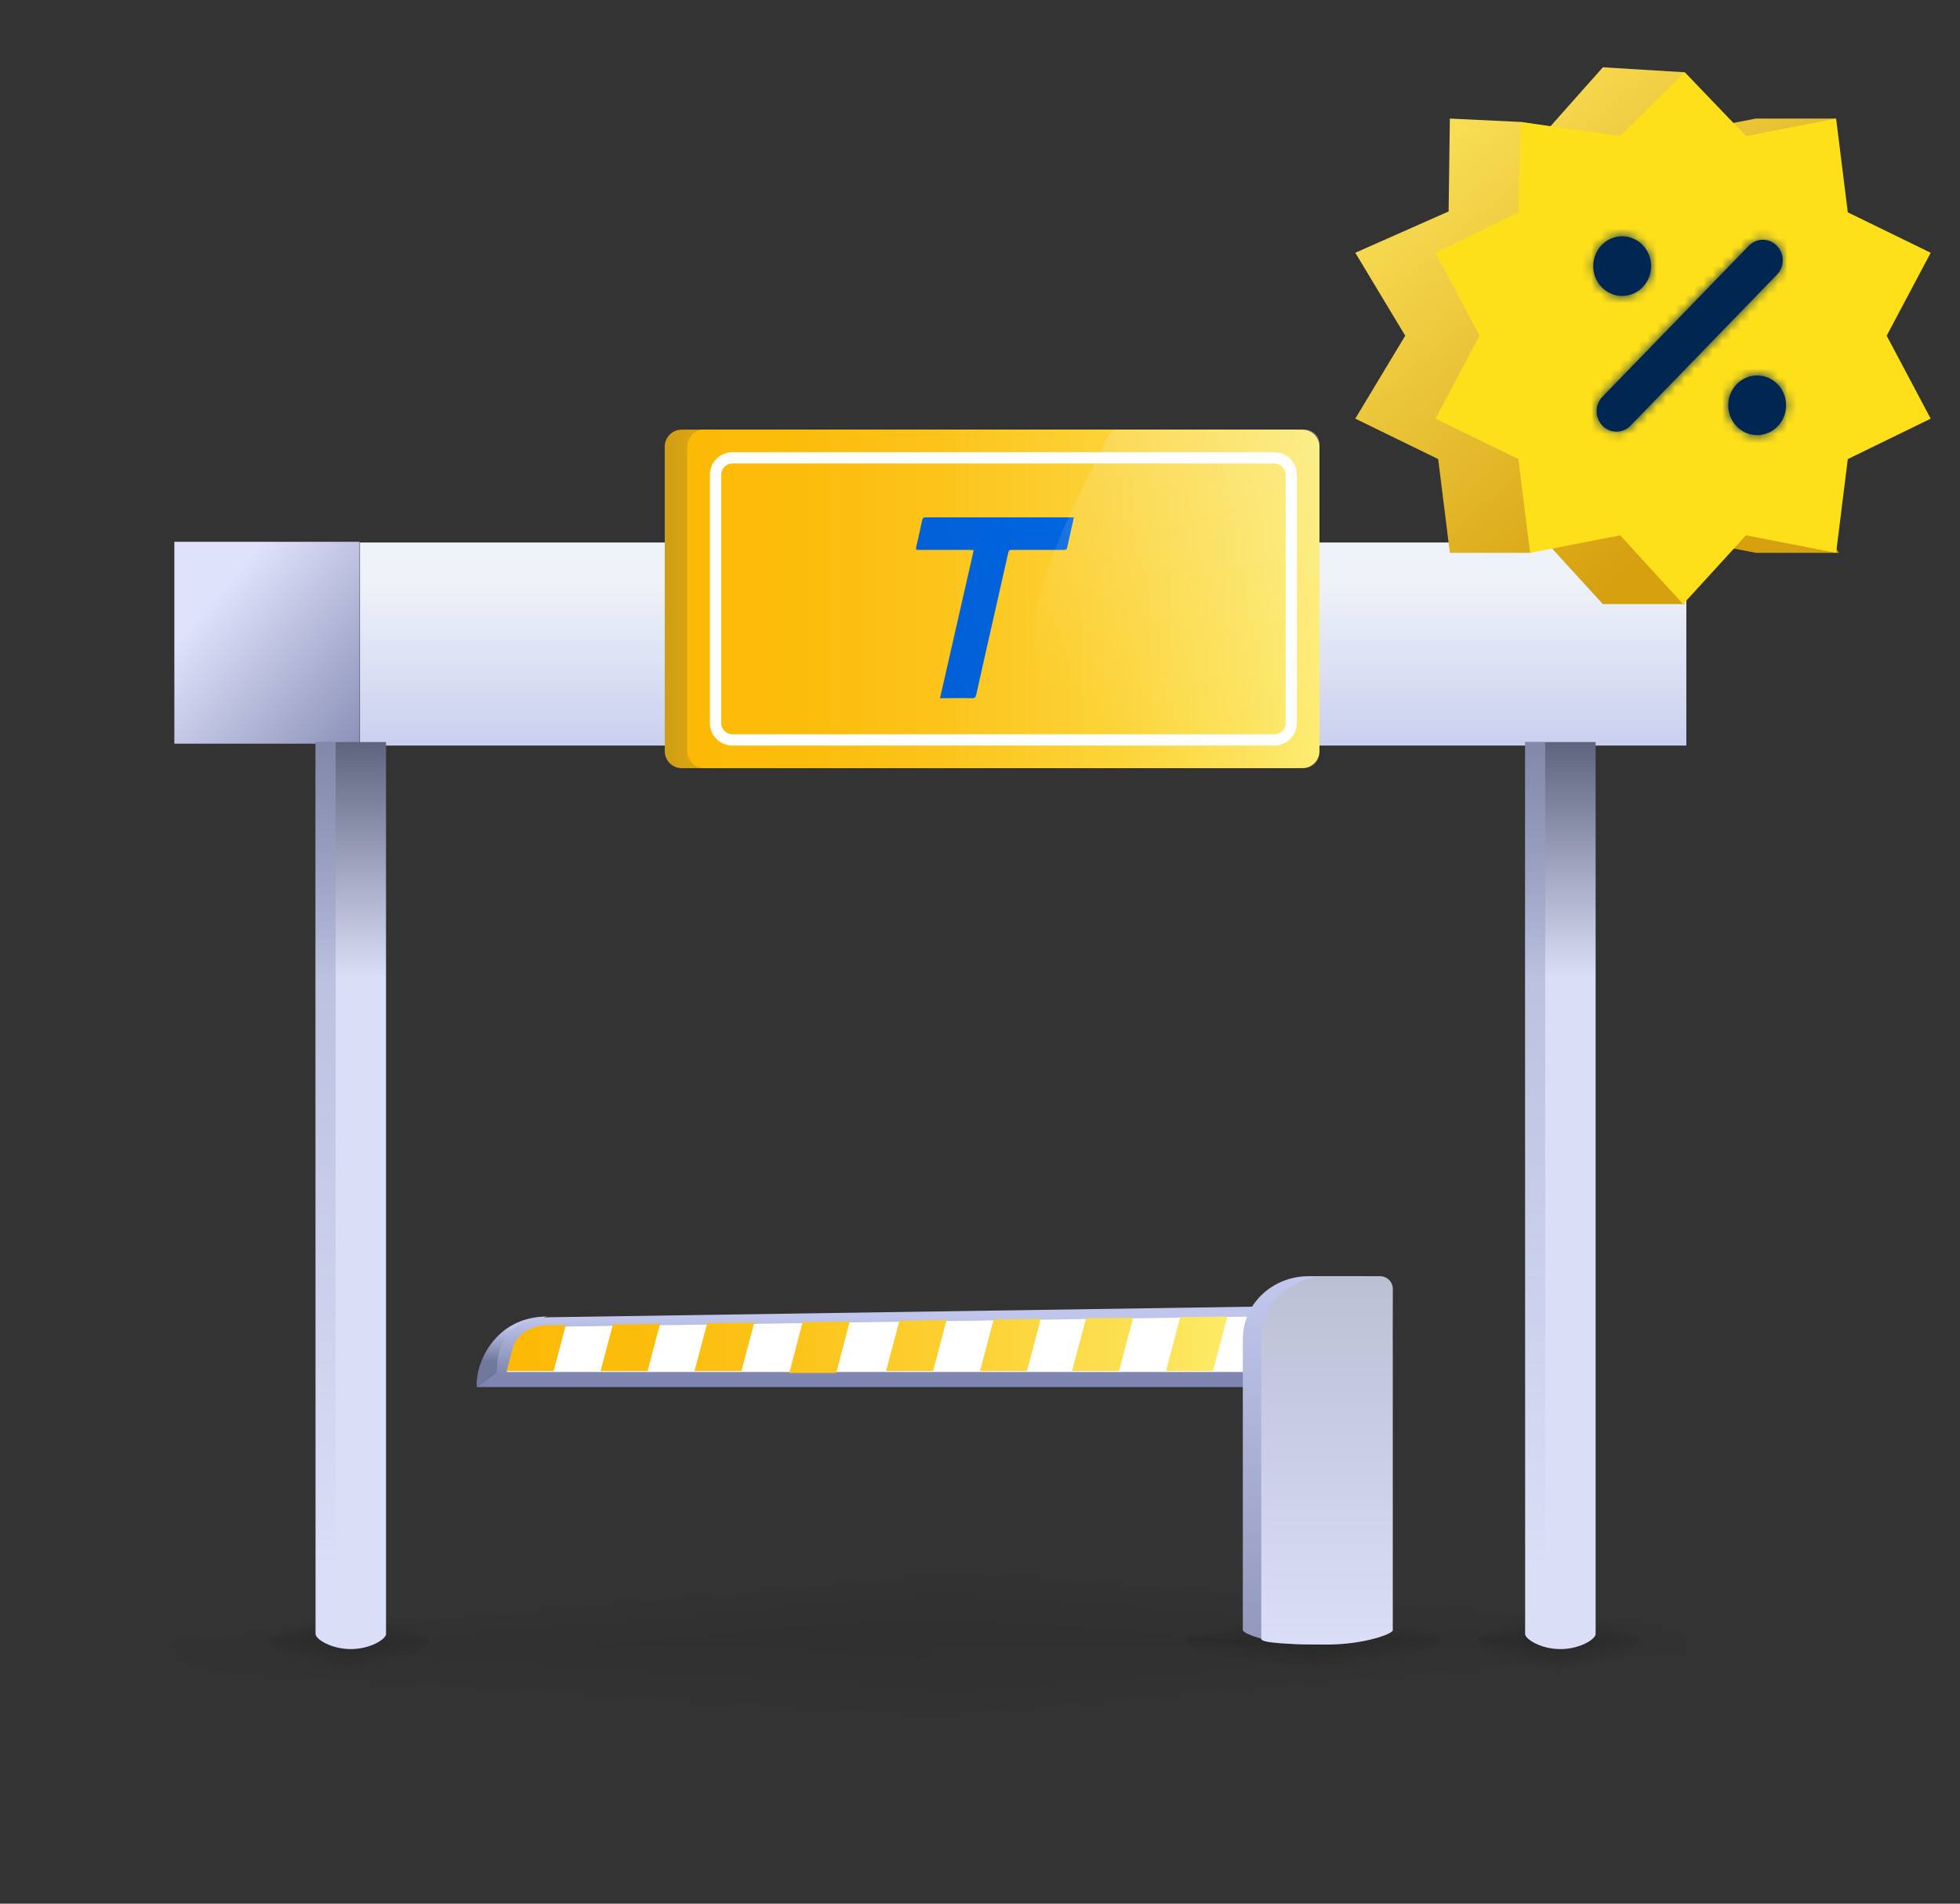 <svg width="210" height="204" viewBox="0 0 210 204" fill="none" xmlns="http://www.w3.org/2000/svg">
<rect x="0" y="0" width="210" height="204" fill="#333333" stroke="none"/>
<g clip-path="url(#clip0_13535_43286)">
<path opacity="0.05" d="M18.684 176.555H99.68V184.888C54.734 184.762 18.684 181.076 18.684 176.555Z" fill="url(#paint0_linear_13535_43286)"/>
<path opacity="0.05" d="M99.68 168.691V176.558H18.68C18.68 172.213 53.93 168.688 97.416 168.688C98.172 168.688 98.928 168.688 99.68 168.688V168.691Z" fill="url(#paint1_linear_13535_43286)"/>
<path opacity="0.05" d="M99.68 176.558H180.68C180.68 172.213 145.429 168.688 101.944 168.688C101.188 168.688 100.432 168.688 99.68 168.688V176.558Z" fill="url(#paint2_linear_13535_43286)"/>
<g opacity="0.05">
<path d="M180.672 176.555H99.676V184.887C144.622 184.762 180.672 181.075 180.672 176.555Z" fill="url(#paint3_linear_13535_43286)" style="mix-blend-mode:multiply"/>
</g>
<path opacity="0.2" d="M37.411 172.739V175.541H28.805C28.805 173.993 32.55 172.738 37.17 172.738C37.251 172.738 37.331 172.738 37.411 172.738V172.739Z" fill="url(#paint4_linear_13535_43286)"/>
<path opacity="0.2" d="M37.411 172.739V175.541H46.018C46.018 173.993 42.272 172.738 37.652 172.738C37.572 172.738 37.491 172.738 37.411 172.738V172.739Z" fill="url(#paint5_linear_13535_43286)"/>
<path opacity="0.2" d="M28.805 175.541H37.411V178.813C32.635 178.763 28.805 177.316 28.805 175.541Z" fill="url(#paint6_linear_13535_43286)"/>
<path opacity="0.2" d="M46.018 175.541H37.411V178.813C42.187 178.763 46.018 177.316 46.018 175.541Z" fill="url(#paint7_linear_13535_43286)"/>
<path opacity="0.2" d="M167.011 172.739V175.541H158.404C158.404 173.993 162.15 172.738 166.77 172.738C166.85 172.738 166.931 172.738 167.011 172.738V172.739Z" fill="url(#paint8_linear_13535_43286)"/>
<path opacity="0.2" d="M167.011 172.739V175.541H175.617C175.617 173.993 171.872 172.738 167.251 172.738C167.171 172.738 167.091 172.738 167.011 172.738V172.739Z" fill="url(#paint9_linear_13535_43286)"/>
<path opacity="0.2" d="M158.404 175.541H167.011V178.813C162.235 178.763 158.404 177.316 158.404 175.541Z" fill="url(#paint10_linear_13535_43286)"/>
<path opacity="0.2" d="M175.617 175.541H167.011V178.813C171.787 178.763 175.617 177.316 175.617 175.541Z" fill="url(#paint11_linear_13535_43286)"/>
<path opacity="0.2" d="M140.686 172.739V175.541H127.018C127.018 173.993 132.966 172.738 140.304 172.738C140.432 172.738 140.559 172.738 140.686 172.738V172.739Z" fill="url(#paint12_linear_13535_43286)"/>
<path opacity="0.2" d="M140.687 172.739V175.541H154.355C154.355 173.993 148.407 172.738 141.069 172.738C140.941 172.738 140.814 172.738 140.687 172.738V172.739Z" fill="url(#paint13_linear_13535_43286)"/>
<path opacity="0.2" d="M127.018 175.541H140.686V178.813C133.101 178.763 127.018 177.316 127.018 175.541Z" fill="url(#paint14_linear_13535_43286)"/>
<path opacity="0.2" d="M154.355 175.541H140.687V178.813C148.272 178.763 154.355 177.316 154.355 175.541Z" fill="url(#paint15_linear_13535_43286)"/>
<path d="M58.639 141.08C53.023 141.08 50.899 146.12 51.079 148.64L53.239 147.02C53.779 143.24 56.839 141.62 58.639 141.08Z" fill="url(#paint16_linear_13535_43286)"/>
<path d="M180.679 58.132H38.566V79.897H180.679V58.132Z" fill="url(#paint17_linear_13535_43286)"/>
<path d="M38.524 58.059H18.68V79.695H38.524V58.059Z" fill="url(#paint18_linear_13535_43286)"/>
<path d="M138.56 148.64H51.08L53.24 147.02C53.24 141.62 57.05 141.152 59.224 141.152L135.837 140L138.56 148.64Z" fill="url(#paint19_linear_13535_43286)"/>
<path d="M134.779 147.02H54.319C54.499 146.12 54.859 144.86 55.399 143.78C56.096 142.387 59.179 141.98 60.259 142.16L134.779 141.08V147.02Z" fill="white"/>
<path d="M141.381 138.546L139.816 144.462H134.787L136.345 138.552L140.376 138.501C140.724 138.501 141.052 138.513 141.381 138.546Z" fill="#0070EC"/>
<path d="M33.807 79.52V175.098C33.807 175.654 35.498 176.72 37.583 176.72C39.668 176.72 41.36 175.661 41.36 175.098V79.52H33.8H33.807Z" fill="url(#paint20_linear_13535_43286)"/>
<path d="M163.407 79.52V175.098C163.407 175.654 165.099 176.72 167.184 176.72C169.269 176.72 170.96 175.661 170.96 175.098V79.52H163.4H163.407Z" fill="url(#paint21_linear_13535_43286)"/>
<path d="M33.802 79.52V175.098C33.802 175.654 34.824 176.18 35.42 176.18C36.016 176.18 35.96 175.661 35.96 175.098V79.52H33.8H33.802Z" fill="url(#paint22_linear_13535_43286)"/>
<path d="M163.402 79.52V175.098C163.402 175.654 164.425 176.18 165.02 176.18C165.616 176.18 165.56 175.661 165.56 175.098V79.52H163.4H163.402Z" fill="url(#paint23_linear_13535_43286)"/>
<path d="M147.241 143.687C147.241 143.61 147.254 140.578 147.254 138.125C147.254 137.372 146.642 136.76 145.889 136.76H140.21C136.359 136.76 133.243 139.676 133.172 143.294H133.159V174.676C133.159 175.108 136.314 176.234 140.21 176.234C144.105 176.234 147.26 175.108 147.26 174.676C147.26 174.664 147.248 174.657 147.248 174.644V143.687H147.241Z" fill="url(#paint24_linear_13535_43286)"/>
<path d="M89.595 147.128H84.56L85.991 141.693L91.039 141.62L89.595 147.128ZM69.379 146.926H64.344L65.67 141.93L70.719 141.859L69.379 146.926ZM79.438 146.926H74.409L75.768 141.795L80.815 141.73L79.438 146.926ZM110.027 146.926H104.998L106.46 141.402L111.508 141.338L110.027 146.926ZM59.315 146.925H54.28L54.943 144.434C55.31 143.043 56.83 142.039 58.607 142.02L60.623 141.994L59.315 146.925ZM99.971 146.925H94.936L96.365 141.53L101.413 141.466L99.971 146.925ZM119.892 146.925H114.863L116.357 141.273L121.405 141.209L119.892 146.925ZM129.956 146.925H124.921L126.454 141.145L131.502 141.08L129.956 146.925Z" fill="url(#paint25_linear_13535_43286)"/>
<path d="M138.342 46.04C139.347 46.04 140.162 46.855 140.162 47.86V80.496C140.162 81.501 139.347 82.316 138.342 82.316H73.041C72.036 82.316 71.222 81.501 71.222 80.496V47.86C71.222 46.855 72.036 46.04 73.041 46.04L138.342 46.04Z" fill="url(#paint26_linear_13535_43286)"/>
<path d="M139.553 46.04C140.557 46.04 141.372 46.855 141.372 47.86V80.496C141.372 81.501 140.557 82.316 139.552 82.316H75.461C74.456 82.316 73.642 81.501 73.642 80.496L73.642 47.86C73.642 46.855 74.456 46.04 75.461 46.04L139.553 46.04Z" fill="url(#paint27_linear_13535_43286)"/>
<path d="M115.055 55.467C114.867 56.307 114.691 57.092 114.516 57.876C114.462 58.128 114.395 58.38 114.354 58.632C114.314 58.856 114.22 58.926 113.991 58.926C112.522 58.926 111.053 58.926 109.584 58.926C109.179 58.926 108.775 58.926 108.37 58.926C108.168 58.926 108.074 58.996 108.033 59.206C107.481 61.685 106.915 64.164 106.349 66.656C105.756 69.247 105.176 71.838 104.597 74.443C104.529 74.723 104.435 74.835 104.139 74.821C103.114 74.793 102.103 74.821 101.079 74.821H100.715C101.928 69.513 103.128 64.248 104.327 58.954C104.165 58.954 104.044 58.926 103.923 58.926C102.117 58.926 100.298 58.926 98.492 58.926C98.101 58.926 98.1 58.926 98.181 58.534C98.397 57.61 98.613 56.671 98.802 55.747C98.855 55.523 98.936 55.439 99.179 55.439C104.367 55.439 109.543 55.439 114.732 55.439C114.826 55.439 114.92 55.439 115.055 55.453V55.467Z" fill="url(#paint28_linear_13535_43286)"/>
<path opacity="0.26" d="M139.872 46.04C140.701 46.04 141.372 46.712 141.372 47.54V80.816C141.372 81.644 140.7 82.316 139.872 82.316H114.547C113.945 82.316 113.397 81.951 113.173 81.392C107.825 68.064 111.741 60.814 118.647 46.88C118.901 46.369 119.424 46.04 119.995 46.04H139.872Z" fill="url(#paint29_linear_13535_43286)"/>
<path fill-rule="evenodd" clip-rule="evenodd" d="M137.743 77.479V50.877C137.743 50.209 137.201 49.668 136.533 49.668L78.478 49.668C77.811 49.668 77.269 50.209 77.269 50.877L77.269 77.479C77.269 78.147 77.811 78.688 78.478 78.688H136.533C137.201 78.688 137.743 78.147 137.743 77.479ZM138.952 50.877C138.952 49.541 137.869 48.458 136.533 48.458L78.478 48.458C77.143 48.458 76.06 49.541 76.06 50.877L76.06 77.479C76.06 78.815 77.143 79.897 78.478 79.897H136.533C137.869 79.897 138.952 78.815 138.952 77.479V50.877Z" fill="white"/>
<path d="M149.22 143.687C149.22 143.61 149.232 140.578 149.232 138.125C149.232 137.372 148.621 136.76 147.867 136.76H142.188C138.338 136.76 135.221 139.676 135.151 143.294H135.138L135.138 175.64C135.138 176.071 138.293 176.234 142.188 176.234C146.084 176.234 149.239 175.108 149.239 174.676C149.239 174.664 149.226 174.657 149.226 174.644V143.687H149.22Z" fill="url(#paint30_linear_13535_43286)"/>
</g>
<path d="M171.737 7.212L180.517 7.745L178.477 14.584L188.131 12.706H196.696L189.382 22.754L198.263 27.087L193.548 35.975L198.263 44.863L189.382 49.196L197.046 59.244H188.131L178.477 57.366L180.517 64.737H171.737L164.997 57.366L163.989 59.244H155.342L154.091 49.196L145.21 44.863L150.559 35.975L145.21 27.087L155.208 22.659L155.342 12.706L162.956 13.071L166.055 13.604L171.737 7.212Z" fill="url(#paint31_linear_13535_43286)"/>
<path d="M180.517 7.745L187.072 14.584L196.727 12.706L197.978 22.754L206.859 27.087L202.144 35.975L206.859 44.863L197.978 49.196L196.727 59.244L187.072 57.366L180.332 64.737L173.592 57.366L163.938 59.244L162.687 49.196L153.806 44.863L158.521 35.975L153.806 27.087L162.687 22.754L162.955 13.072L173.592 14.584L180.517 7.745Z" fill="#FEE01A"/>
<mask id="path-37-inside-1_13535_43286" fill="white">
<path d="M188.267 40.236C189.978 40.236 191.365 41.667 191.365 43.431C191.365 45.197 189.978 46.628 188.267 46.628C186.555 46.628 185.168 45.197 185.168 43.431C185.168 41.667 186.555 40.236 188.267 40.236ZM187.379 26.338C188.209 25.483 189.553 25.483 190.383 26.338C191.213 27.193 191.213 28.581 190.383 29.436L174.693 45.615C173.864 46.47 172.519 46.471 171.689 45.615C170.86 44.76 170.86 43.372 171.689 42.517L187.379 26.338ZM173.804 25.322C175.515 25.322 176.903 26.753 176.903 28.518C176.903 30.283 175.515 31.714 173.804 31.714C172.092 31.713 170.705 30.283 170.705 28.518C170.705 26.754 172.092 25.322 173.804 25.322Z"/>
</mask>
<path d="M188.267 40.236C189.978 40.236 191.365 41.667 191.365 43.431C191.365 45.197 189.978 46.628 188.267 46.628C186.555 46.628 185.168 45.197 185.168 43.431C185.168 41.667 186.555 40.236 188.267 40.236ZM187.379 26.338C188.209 25.483 189.553 25.483 190.383 26.338C191.213 27.193 191.213 28.581 190.383 29.436L174.693 45.615C173.864 46.47 172.519 46.471 171.689 45.615C170.86 44.76 170.86 43.372 171.689 42.517L187.379 26.338ZM173.804 25.322C175.515 25.322 176.903 26.753 176.903 28.518C176.903 30.283 175.515 31.714 173.804 31.714C172.092 31.713 170.705 30.283 170.705 28.518C170.705 26.754 172.092 25.322 173.804 25.322Z" fill="#002752"/>
<path d="M188.267 40.236L188.267 38.803H188.267V40.236ZM191.365 43.431L192.799 43.431L192.799 43.431L191.365 43.431ZM188.267 46.628L188.267 48.062L188.267 48.062L188.267 46.628ZM185.168 43.431L183.734 43.431V43.431H185.168ZM187.379 26.338L186.35 25.339L186.35 25.34L187.379 26.338ZM190.383 26.338L191.412 25.34L191.412 25.34L190.383 26.338ZM190.383 29.436L191.412 30.434L191.412 30.434L190.383 29.436ZM174.693 45.615L175.722 46.613L175.723 46.613L174.693 45.615ZM171.689 45.615L170.66 46.613L170.66 46.613L171.689 45.615ZM171.689 42.517L170.66 41.518L170.66 41.518L171.689 42.517ZM173.804 25.322L173.804 23.888L173.803 23.888L173.804 25.322ZM176.903 28.518L178.337 28.519V28.518H176.903ZM173.804 31.714L173.803 33.148H173.804V31.714ZM170.705 28.518L169.271 28.518L169.271 28.519L170.705 28.518ZM188.267 40.236L188.267 41.67C189.145 41.67 189.931 42.417 189.932 43.432L191.365 43.431L192.799 43.431C192.799 40.917 190.811 38.803 188.267 38.803L188.267 40.236ZM191.365 43.431H189.932C189.932 44.447 189.145 45.194 188.267 45.194L188.267 46.628L188.267 48.062C190.812 48.062 192.799 45.946 192.799 43.431H191.365ZM188.267 46.628V45.194C187.389 45.194 186.602 44.447 186.602 43.431H185.168H183.734C183.734 45.946 185.721 48.062 188.267 48.062V46.628ZM185.168 43.431L186.602 43.432C186.602 42.416 187.388 41.67 188.267 41.67V40.236V38.803C185.722 38.803 183.735 40.917 183.734 43.431L185.168 43.431ZM187.379 26.338L188.408 27.336C188.674 27.061 189.087 27.061 189.354 27.336L190.383 26.338L191.412 25.34C190.019 23.904 187.743 23.904 186.35 25.339L187.379 26.338ZM190.383 26.338L189.354 27.336C189.644 27.635 189.644 28.139 189.354 28.438L190.383 29.436L191.412 30.434C192.781 29.023 192.781 26.751 191.412 25.34L190.383 26.338ZM190.383 29.436L189.354 28.438L173.664 44.617L174.693 45.615L175.723 46.613L191.412 30.434L190.383 29.436ZM174.693 45.615L173.664 44.617C173.398 44.892 172.985 44.892 172.719 44.617L171.689 45.615L170.66 46.613C172.053 48.049 174.33 48.049 175.722 46.613L174.693 45.615ZM171.689 45.615L172.719 44.617C172.428 44.318 172.428 43.814 172.719 43.515L171.689 42.517L170.66 41.518C169.291 42.93 169.291 45.202 170.66 46.613L171.689 45.615ZM171.689 42.517L172.719 43.515L188.408 27.336L187.379 26.338L186.35 25.34L170.66 41.518L171.689 42.517ZM173.804 25.322V26.756C174.682 26.756 175.47 27.503 175.47 28.518H176.903H178.337C178.337 26.003 176.348 23.888 173.804 23.888V25.322ZM176.903 28.518L175.47 28.518C175.469 29.533 174.683 30.28 173.804 30.28V31.714V33.148C176.348 33.148 178.337 31.034 178.337 28.519L176.903 28.518ZM173.804 31.714L173.804 30.28C172.926 30.28 172.139 29.533 172.139 28.518L170.705 28.518L169.271 28.519C169.272 31.033 171.259 33.147 173.803 33.148L173.804 31.714ZM170.705 28.518H172.139C172.139 27.503 172.926 26.756 173.804 26.756L173.804 25.322L173.803 23.888C171.259 23.889 169.271 26.004 169.271 28.518H170.705Z" fill="#002752" mask="url(#path-37-inside-1_13535_43286)"/>
<defs>
<linearGradient id="paint0_linear_13535_43286" x1="70.317" y1="175.835" x2="69.869" y2="183.462" gradientUnits="userSpaceOnUse">
<stop offset="0.01" stop-opacity="0.99"/>
<stop offset="0.991" stop-opacity="0"/>
</linearGradient>
<linearGradient id="paint1_linear_13535_43286" x1="64.242" y1="176.311" x2="63.793" y2="171.065" gradientUnits="userSpaceOnUse">
<stop offset="0.01" stop-opacity="0.99"/>
<stop offset="0.991" stop-opacity="0"/>
</linearGradient>
<linearGradient id="paint2_linear_13535_43286" x1="139.674" y1="176.311" x2="140.122" y2="170.113" gradientUnits="userSpaceOnUse">
<stop offset="0.01" stop-opacity="0.99"/>
<stop offset="0.991" stop-opacity="0"/>
</linearGradient>
<linearGradient id="paint3_linear_13535_43286" x1="139.673" y1="175.835" x2="140.206" y2="182.148" gradientUnits="userSpaceOnUse">
<stop stop-opacity="0.99"/>
<stop offset="0.907" stop-opacity="0"/>
</linearGradient>
<linearGradient id="paint4_linear_13535_43286" x1="33.646" y1="176.476" x2="32.727" y2="173.727" gradientUnits="userSpaceOnUse">
<stop offset="0.01" stop-opacity="0.99"/>
<stop offset="0.991" stop-opacity="0"/>
</linearGradient>
<linearGradient id="paint5_linear_13535_43286" x1="41.177" y1="176.476" x2="42.095" y2="173.727" gradientUnits="userSpaceOnUse">
<stop offset="0.01" stop-opacity="0.99"/>
<stop offset="0.991" stop-opacity="0"/>
</linearGradient>
<linearGradient id="paint6_linear_13535_43286" x1="34.291" y1="174.84" x2="33.342" y2="178.336" gradientUnits="userSpaceOnUse">
<stop stop-opacity="0.99"/>
<stop offset="0.991" stop-opacity="0"/>
</linearGradient>
<linearGradient id="paint7_linear_13535_43286" x1="40.531" y1="174.84" x2="41.48" y2="178.336" gradientUnits="userSpaceOnUse">
<stop stop-opacity="0.99"/>
<stop offset="0.991" stop-opacity="0"/>
</linearGradient>
<linearGradient id="paint8_linear_13535_43286" x1="163.245" y1="176.476" x2="162.327" y2="173.727" gradientUnits="userSpaceOnUse">
<stop offset="0.01" stop-opacity="0.99"/>
<stop offset="0.991" stop-opacity="0"/>
</linearGradient>
<linearGradient id="paint9_linear_13535_43286" x1="170.776" y1="176.476" x2="171.695" y2="173.727" gradientUnits="userSpaceOnUse">
<stop offset="0.01" stop-opacity="0.99"/>
<stop offset="0.991" stop-opacity="0"/>
</linearGradient>
<linearGradient id="paint10_linear_13535_43286" x1="163.891" y1="174.84" x2="162.942" y2="178.336" gradientUnits="userSpaceOnUse">
<stop stop-opacity="0.99"/>
<stop offset="0.991" stop-opacity="0"/>
</linearGradient>
<linearGradient id="paint11_linear_13535_43286" x1="170.131" y1="174.84" x2="171.08" y2="178.336" gradientUnits="userSpaceOnUse">
<stop stop-opacity="0.99"/>
<stop offset="0.991" stop-opacity="0"/>
</linearGradient>
<linearGradient id="paint12_linear_13535_43286" x1="134.706" y1="176.476" x2="134.091" y2="173.55" gradientUnits="userSpaceOnUse">
<stop offset="0.01" stop-opacity="0.99"/>
<stop offset="0.991" stop-opacity="0"/>
</linearGradient>
<linearGradient id="paint13_linear_13535_43286" x1="146.667" y1="176.476" x2="147.282" y2="173.55" gradientUnits="userSpaceOnUse">
<stop offset="0.01" stop-opacity="0.99"/>
<stop offset="0.991" stop-opacity="0"/>
</linearGradient>
<linearGradient id="paint14_linear_13535_43286" x1="135.731" y1="174.84" x2="135.108" y2="178.487" gradientUnits="userSpaceOnUse">
<stop stop-opacity="0.99"/>
<stop offset="0.991" stop-opacity="0"/>
</linearGradient>
<linearGradient id="paint15_linear_13535_43286" x1="145.642" y1="174.84" x2="146.265" y2="178.487" gradientUnits="userSpaceOnUse">
<stop stop-opacity="0.99"/>
<stop offset="0.991" stop-opacity="0"/>
</linearGradient>
<linearGradient id="paint16_linear_13535_43286" x1="54.402" y1="142.172" x2="54.319" y2="145.94" gradientUnits="userSpaceOnUse">
<stop stop-color="#C0C5EB"/>
<stop offset="1" stop-color="#71789E"/>
</linearGradient>
<linearGradient id="paint17_linear_13535_43286" x1="109.399" y1="84.92" x2="109.4" y2="62.24" gradientUnits="userSpaceOnUse">
<stop offset="0.04" stop-color="#C2C7ED"/>
<stop offset="1" stop-color="#EEF3F9"/>
</linearGradient>
<linearGradient id="paint18_linear_13535_43286" x1="43.52" y1="79.52" x2="24.08" y2="62.78" gradientUnits="userSpaceOnUse">
<stop stop-color="#7D84AD"/>
<stop offset="1" stop-color="#DFE2FB"/>
</linearGradient>
<linearGradient id="paint19_linear_13535_43286" x1="96.07" y1="141.247" x2="96.07" y2="147.393" gradientUnits="userSpaceOnUse">
<stop stop-color="#C0C5EB"/>
<stop offset="1" stop-color="#7E85AE"/>
</linearGradient>
<linearGradient id="paint20_linear_13535_43286" x1="37.59" y1="176.72" x2="37.59" y2="79.52" gradientUnits="userSpaceOnUse">
<stop offset="0.74" stop-color="#DBDEF7"/>
<stop offset="1" stop-color="#5E647E"/>
</linearGradient>
<linearGradient id="paint21_linear_13535_43286" x1="167.191" y1="176.72" x2="167.191" y2="79.52" gradientUnits="userSpaceOnUse">
<stop offset="0.74" stop-color="#DBDEF7"/>
<stop offset="1" stop-color="#5E647E"/>
</linearGradient>
<linearGradient id="paint22_linear_13535_43286" x1="34.988" y1="79.52" x2="34.988" y2="172.4" gradientUnits="userSpaceOnUse">
<stop stop-color="#969EC4"/>
<stop offset="0" stop-color="#969EC4" stop-opacity="0.63"/>
<stop offset="0.958" stop-color="#969EC4" stop-opacity="0"/>
</linearGradient>
<linearGradient id="paint23_linear_13535_43286" x1="164.589" y1="79.52" x2="164.589" y2="172.4" gradientUnits="userSpaceOnUse">
<stop stop-color="#969EC4"/>
<stop offset="0" stop-color="#969EC4" stop-opacity="0.63"/>
<stop offset="0.958" stop-color="#969EC4" stop-opacity="0"/>
</linearGradient>
<linearGradient id="paint24_linear_13535_43286" x1="140.203" y1="176.234" x2="140.203" y2="136.76" gradientUnits="userSpaceOnUse">
<stop stop-color="#9298BB"/>
<stop offset="1" stop-color="#C2C7ED"/>
</linearGradient>
<linearGradient id="paint25_linear_13535_43286" x1="54.28" y1="144.004" x2="131.502" y2="144.004" gradientUnits="userSpaceOnUse">
<stop stop-color="#FCBA06"/>
<stop offset="0.18" stop-color="#FCBC0B"/>
<stop offset="0.4" stop-color="#FCC41B"/>
<stop offset="0.65" stop-color="#FCD235"/>
<stop offset="0.92" stop-color="#FCE459"/>
<stop offset="1" stop-color="#FDEB66"/>
</linearGradient>
<linearGradient id="paint26_linear_13535_43286" x1="71.222" y1="64.184" x2="140.162" y2="64.184" gradientUnits="userSpaceOnUse">
<stop stop-color="#D09E14"/>
<stop offset="0.18" stop-color="#FCBC0B"/>
<stop offset="0.4" stop-color="#FCC41B"/>
<stop offset="0.65" stop-color="#FCD235"/>
<stop offset="0.92" stop-color="#FCE459"/>
<stop offset="1" stop-color="#FDEB66"/>
</linearGradient>
<linearGradient id="paint27_linear_13535_43286" x1="73.642" y1="64.184" x2="141.372" y2="64.184" gradientUnits="userSpaceOnUse">
<stop stop-color="#FCBA06"/>
<stop offset="0.18" stop-color="#FCBC0B"/>
<stop offset="0.4" stop-color="#FCC41B"/>
<stop offset="0.65" stop-color="#FCD235"/>
<stop offset="0.92" stop-color="#FCE459"/>
<stop offset="1" stop-color="#FDEB66"/>
</linearGradient>
<linearGradient id="paint28_linear_13535_43286" x1="93.707" y1="67.427" x2="213.947" y2="35.152" gradientUnits="userSpaceOnUse">
<stop stop-color="#015ED5"/>
<stop offset="0.29" stop-color="#006AE4"/>
<stop offset="0.53" stop-color="#0070EC"/>
<stop offset="0.6" stop-color="#0472EC"/>
<stop offset="0.68" stop-color="#117AEE"/>
<stop offset="0.76" stop-color="#2687F1"/>
<stop offset="0.84" stop-color="#4599F5"/>
<stop offset="0.92" stop-color="#6BB0FA"/>
<stop offset="0.99" stop-color="#90C6FF"/>
</linearGradient>
<linearGradient id="paint29_linear_13535_43286" x1="147.226" y1="39.416" x2="119.219" y2="78.25" gradientUnits="userSpaceOnUse">
<stop stop-color="#F6F6FB"/>
<stop offset="0.09" stop-color="#F6F6FB" stop-opacity="0.97"/>
<stop offset="0.22" stop-color="#F7F7FB" stop-opacity="0.88"/>
<stop offset="0.39" stop-color="#F8F8FC" stop-opacity="0.73"/>
<stop offset="0.58" stop-color="#FAFAFC" stop-opacity="0.53"/>
<stop offset="0.8" stop-color="#FCFCFD" stop-opacity="0.27"/>
<stop offset="1" stop-color="white" stop-opacity="0"/>
</linearGradient>
<linearGradient id="paint30_linear_13535_43286" x1="142.208" y1="176.234" x2="142.208" y2="136.76" gradientUnits="userSpaceOnUse">
<stop stop-color="#DBDEF7"/>
<stop offset="1" stop-color="#BCC0D5"/>
</linearGradient>
<linearGradient id="paint31_linear_13535_43286" x1="175.753" y1="60.078" x2="139.655" y2="16.85" gradientUnits="userSpaceOnUse">
<stop stop-color="#D6A00F"/>
<stop offset="1" stop-color="#FEE75F"/>
</linearGradient>
<clipPath id="clip0_13535_43286">
<rect width="162" height="162" fill="white" transform="translate(18.68 32)"/>
</clipPath>
</defs>
</svg>
